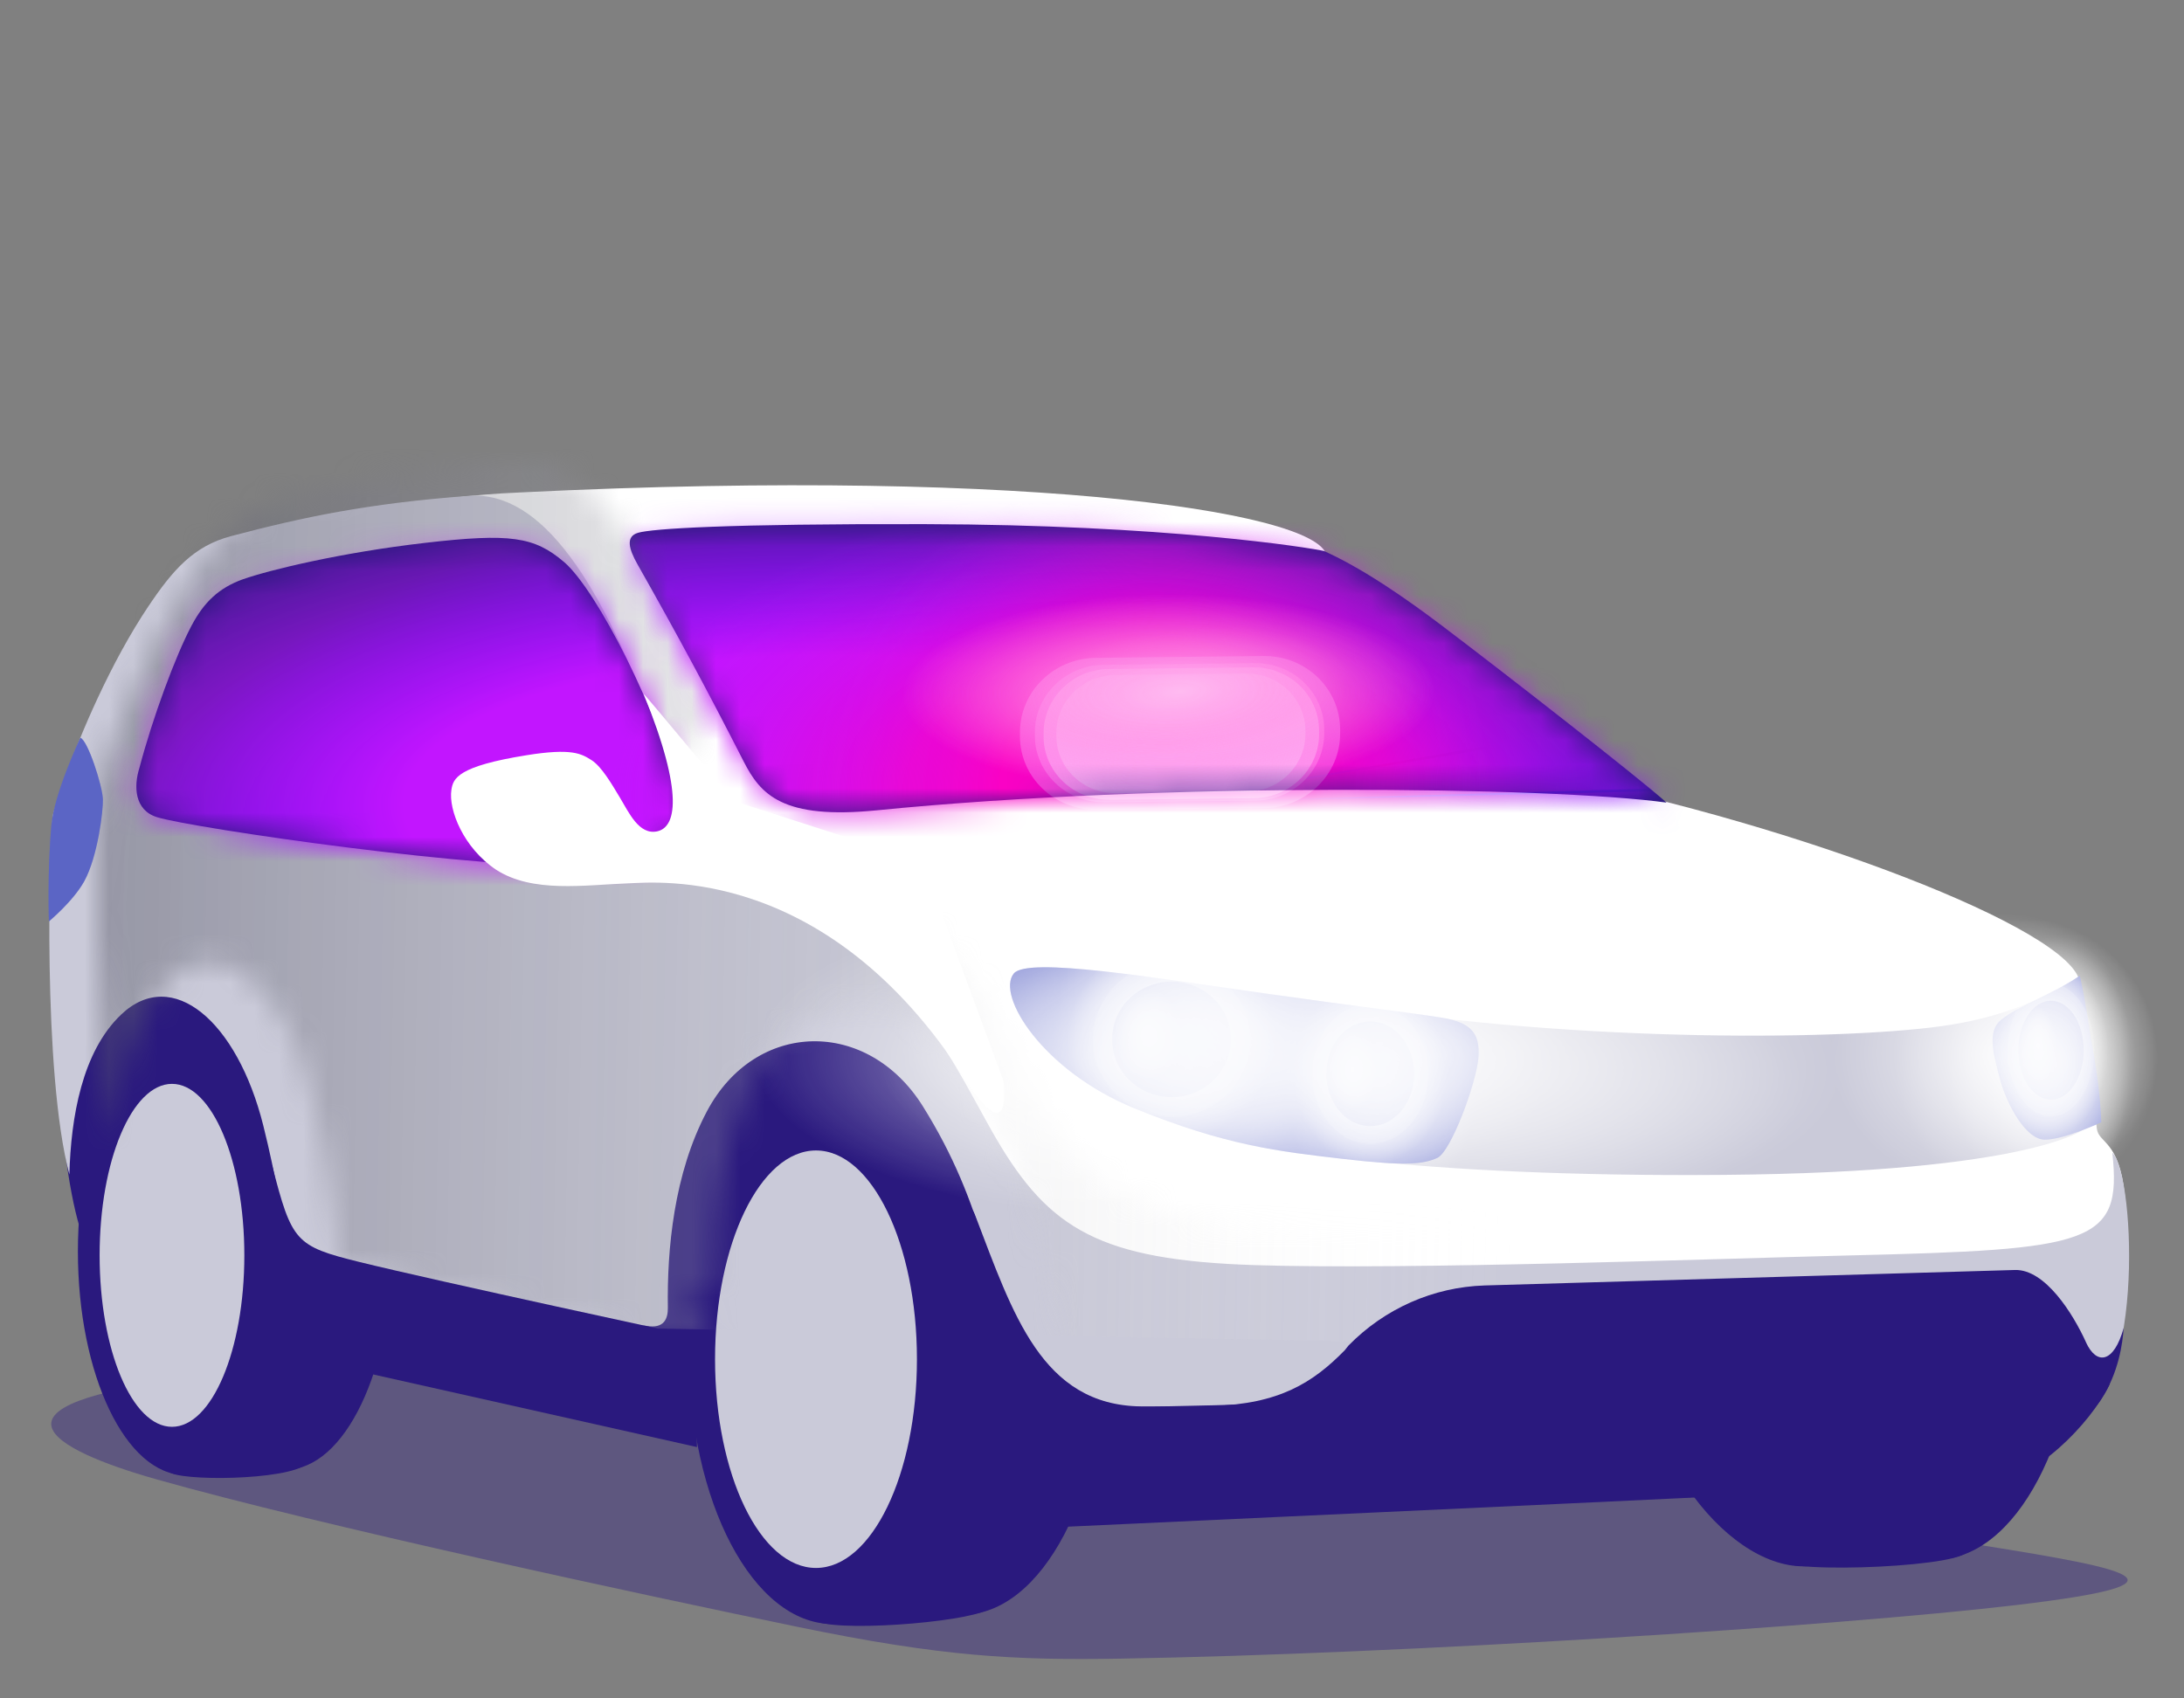 <svg width="90" height="70" viewBox="0 0 90 70" fill="none" xmlns="http://www.w3.org/2000/svg">
<rect x="0" y="0" width="90" height="70" fill="#808080" stroke="none"/>
<g style="mix-blend-mode:multiply" opacity="0.4">
<path d="M7.968 56.791C-1.235 57.901 2.135 59.744 6.401 60.958C13.132 62.867 26.71 65.782 32.85 67.048C38.827 68.284 41.797 68.434 46.177 68.361C57.618 68.173 75.651 67.037 83.119 66.149C90.587 65.26 87.991 64.697 81.694 63.695C81.039 63.589 76.958 59.217 73.675 58.695C61.914 56.824 38.77 56.907 38.77 56.907L33.67 55.741C33.67 55.741 21.466 53.001 11.864 53.415C8.589 53.556 9.885 56.56 7.968 56.791Z" fill="#2A197E"/>
</g>
<path d="M75.395 38.383C75.395 38.383 2.4 32.359 2.324 39.466C2.248 46.573 3.022 51.822 4.374 52.444C5.37 52.905 42.092 61.375 42.176 61.358C42.375 61.316 69.647 59.834 80.829 59.218C83.178 59.087 84.609 56.525 83.525 54.39L75.398 38.38L75.395 38.383Z" fill="#2A197E"/>
<path d="M33.501 66.754C34.221 67.306 39.739 66.879 40.67 66.354C41.355 65.968 38.802 61.629 37.93 61.712C36.833 61.815 33.154 66.523 33.501 66.757V66.754Z" fill="#2A197E"/>
<path d="M34.31 66.934C37.581 66.934 40.232 61.9 40.232 55.69C40.232 49.481 37.581 44.447 34.31 44.447C31.039 44.447 28.387 49.481 28.387 55.69C28.387 61.9 31.039 66.934 34.31 66.934Z" fill="#2A197E"/>
<path d="M39.663 66.552C42.933 66.552 45.585 61.519 45.585 55.309C45.585 49.1 42.933 44.066 39.663 44.066C36.392 44.066 33.74 49.1 33.74 55.309C33.74 61.519 36.392 66.552 39.663 66.552Z" fill="#2A197E"/>
<path d="M33.626 64.624C35.924 64.624 37.786 60.772 37.786 56.021C37.786 51.269 35.924 47.417 33.626 47.417C31.328 47.417 29.466 51.269 29.466 56.021C29.466 60.772 31.328 64.624 33.626 64.624Z" fill="#CACAD9"/>
<path d="M6.944 60.652C7.354 61.057 11.807 61.027 12.646 60.338C13.105 59.964 11.098 56.407 10.45 56.474C9.632 56.557 6.721 60.433 6.944 60.649V60.652Z" fill="#2A197E"/>
<path d="M7.622 60.793C10.059 60.793 12.035 56.667 12.035 51.577C12.035 46.487 10.059 42.36 7.622 42.36C5.185 42.36 3.21 46.487 3.21 51.577C3.21 56.667 5.185 60.793 7.622 60.793Z" fill="#2A197E"/>
<path d="M11.769 60.574C14.206 60.574 16.182 56.447 16.182 51.357C16.182 46.267 14.206 42.141 11.769 42.141C9.332 42.141 7.356 46.267 7.356 51.357C7.356 56.447 9.332 60.574 11.769 60.574Z" fill="#2A197E"/>
<path d="M7.087 58.807C8.734 58.807 10.069 55.643 10.069 51.74C10.069 47.836 8.734 44.672 7.087 44.672C5.44 44.672 4.105 47.836 4.105 51.74C4.105 55.643 5.44 58.807 7.087 58.807Z" fill="#CACAD9"/>
<path d="M73.216 64.284C73.68 64.914 81.449 64.553 81.039 63.862C80.629 63.171 78.943 59.248 78.071 59.329C76.974 59.431 72.96 63.934 73.218 64.284H73.216Z" fill="#2A197E"/>
<path d="M67.162 53.358C67.162 59.568 71.045 64.557 74.317 64.557C77.59 64.557 80.24 59.524 80.24 53.314C80.24 47.103 77.587 42.071 74.317 42.071C71.048 42.071 67.162 47.151 67.162 53.358Z" fill="#2A197E"/>
<path d="M79.803 64.272C83.074 64.272 85.725 59.238 85.725 53.029C85.725 46.819 83.074 41.786 79.803 41.786C76.532 41.786 73.88 46.819 73.88 53.029C73.88 59.238 76.532 64.272 79.803 64.272Z" fill="#2A197E"/>
<path d="M73.384 61.37C75.821 61.37 77.796 57.454 77.796 52.623C77.796 47.792 75.821 43.875 73.384 43.875C70.947 43.875 68.971 47.792 68.971 52.623C68.971 57.454 70.947 61.37 73.384 61.37Z" fill="#2A197E"/>
<path d="M2.457 34.306C2.405 33.832 5.572 25.412 7.307 24.207C8.293 23.524 13.354 20.623 21.455 20.295C43.07 19.235 55.048 21.234 54.66 23.055C53.919 26.536 64.24 32.041 64.24 32.041C73.997 33.984 85.411 38.28 85.704 40.492C85.821 40.773 86.04 43.28 86.406 46.503C86.48 47.148 87.328 46.963 87.558 49.261C88.302 56.609 85.633 58.617 83.588 58.744C81.82 58.853 61.264 59.719 49.946 60.191C46.182 60.349 42.875 57.542 42.446 53.714C42.275 52.196 41.864 50.624 40.909 48.589C38.679 43.84 35.008 40.114 27.858 39.925C3.169 39.276 2.017 35.3 2.457 34.306Z" fill="white"/>
<path d="M54.59 22.717C53.963 22.567 48 21.626 38.118 21.603C29.925 21.584 26.863 21.792 26.295 21.959C25.771 22.111 25.912 22.622 26.268 23.255C27.935 26.198 29.165 28.483 30.643 31.378C31.34 32.747 32.239 33.785 36.142 33.396C47.813 32.227 63.962 32.422 68.678 33.08C67.535 32.055 61.846 27.619 59.35 25.734C56.399 23.505 54.97 22.908 54.587 22.722L54.59 22.717Z" fill="#2A197E"/>
<path d="M87.047 47.517C87.457 51.282 86.184 51.504 76.161 51.745C70.871 51.873 58.027 52.348 51.689 52.142C45.351 51.934 43.244 50.671 41.055 46.932C38.866 43.192 36.444 36.507 24.71 34.883C23.993 34.783 27.45 31.305 27.176 30.536C24.816 23.957 22.318 20.212 19.317 20.437C15.187 20.745 12.488 21.311 9.522 22.097C7.977 22.505 7.119 23.496 6.123 24.978C4.567 27.291 3.282 30.32 2.69 32.041C2.424 32.812 2.201 33.418 2.174 33.626C2.03 34.672 1.748 44.219 2.859 48.408C2.921 46.049 3.385 43.339 4.998 41.81C7.103 39.814 9.772 42.09 10.848 46.382C11.92 50.674 11.975 53.461 11.975 53.461C11.975 53.461 25.131 56.878 27.744 57.07C27.692 56.637 25.772 54.485 26.622 54.644C27.385 54.785 27.526 54.327 27.521 53.9C27.486 51.518 27.76 48.386 29.134 45.799C31.133 42.035 35.754 41.94 38.041 45.613C40.498 49.563 41.087 53.042 42.47 59.799C44.957 57.656 43.257 59.532 45.837 59.66C45.837 59.66 72.058 58.433 74.51 58.341C78.494 58.191 81.665 58.419 85.315 58.275C88.326 58.155 88.047 48.531 87.053 47.515L87.047 47.517Z" fill="#CACAD9"/>
<mask id="mask0_4_2425" style="mask-type:alpha" maskUnits="userSpaceOnUse" x="4" y="19" width="86" height="40">
<path d="M89.014 46.09C89.424 49.855 88.151 50.077 78.128 50.318C72.838 50.446 59.994 50.921 53.656 50.715C47.318 50.507 45.211 49.244 43.022 45.505C40.833 41.765 38.411 35.08 26.677 33.456C25.96 33.356 29.417 29.878 29.143 29.109C26.783 22.53 24.285 18.785 21.284 19.01C17.154 19.318 14.455 19.884 11.489 20.67C9.944 21.078 9.086 22.069 8.09 23.551C6.534 25.864 5.249 28.892 4.657 30.614C4.391 31.385 4.168 31.991 4.141 32.199C3.997 33.245 3.715 42.792 4.826 46.981C4.888 44.622 5.352 41.912 6.965 40.383C9.07 38.387 11.739 40.663 12.815 44.955C13.887 49.247 13.942 52.034 13.942 52.034C13.942 52.034 27.098 55.451 29.71 55.643C29.659 55.21 27.739 53.058 28.589 53.217C29.352 53.358 29.493 52.9 29.488 52.473C29.453 50.091 29.727 46.959 31.101 44.372C33.099 40.608 37.721 40.513 40.008 44.186C42.465 48.136 43.054 51.615 44.437 58.372C46.924 56.229 45.224 58.105 47.804 58.233C47.804 58.233 74.025 57.006 76.477 56.914C80.461 56.764 83.632 56.992 87.282 56.848C90.293 56.728 90.014 47.104 89.02 46.088L89.014 46.09Z" fill="#ACACC0"/>
</mask>
<g mask="url(#mask0_4_2425)">
<g style="mix-blend-mode:multiply">
<rect x="63.627" y="12.997" width="42.423" height="66.936" transform="rotate(91.049 63.627 12.997)" fill="url(#paint0_linear_4_2425)" fill-opacity="0.54"/>
</g>
</g>
<path d="M10.028 23.87C11.044 23.509 14.023 22.776 17.526 22.374C21.029 21.971 22.012 22.116 23.242 23.162C24.583 24.303 27.157 29.336 28.067 32.995C28.273 33.822 28.187 35.405 24.198 35.663C20.209 35.918 7.902 34.131 6.465 33.678C5.528 33.384 5.512 32.393 5.743 31.657C6.289 29.589 7.223 27.054 7.891 25.791C8.404 24.822 9.015 24.228 10.031 23.867L10.028 23.87Z" fill="#2A197E"/>
<mask id="mask1_4_2425" style="mask-type:alpha" maskUnits="userSpaceOnUse" x="5" y="21" width="64" height="15">
<path d="M54.591 22.713C53.964 22.563 48 21.622 38.118 21.6C29.926 21.581 26.863 21.789 26.296 21.955C25.772 22.108 25.913 22.619 26.268 23.252C27.936 26.194 29.166 28.479 30.643 31.375C31.341 32.743 32.24 33.782 36.142 33.393C47.813 32.224 63.962 32.419 68.679 33.076C67.536 32.052 61.847 27.616 59.351 25.731C56.399 23.502 54.971 22.905 54.588 22.719L54.591 22.713Z" fill="#2A197E"/>
<path d="M10.029 23.868C11.045 23.507 14.024 22.774 17.527 22.372C21.03 21.969 22.013 22.114 23.243 23.16C24.584 24.301 27.159 29.334 28.069 32.993C28.275 33.821 28.188 35.403 24.199 35.661C20.21 35.916 7.903 34.129 6.467 33.676C5.53 33.382 5.514 32.391 5.744 31.655C6.29 29.587 7.224 27.052 7.892 25.789C8.406 24.82 9.017 24.226 10.032 23.865L10.029 23.868Z" fill="#2A197E"/>
</mask>
<g mask="url(#mask1_4_2425)">
<ellipse cx="39.623" cy="25.681" rx="39.623" ry="25.681" transform="matrix(1 -0.01 0.01 1 -6.809 15.479)" fill="url(#paint1_radial_4_2425)"/>
<ellipse cx="30.435" cy="18.549" rx="30.435" ry="18.549" transform="matrix(0.984 0.179 -0.167 0.986 24.202 14.203)" fill="url(#paint2_radial_4_2425)"/>
<path d="M75.608 34.938C75.679 30.434 71.458 26.04 63.871 22.719C56.285 19.398 45.952 17.422 35.14 17.225C24.328 17.027 13.921 18.624 6.2 21.666C-1.52 24.707 -5.921 28.943 -6.039 33.446C-6.157 37.949 -1.981 42.35 5.572 45.684C13.125 49.018 23.439 51.012 34.251 51.229C45.062 51.446 55.488 49.868 63.24 46.841C70.993 43.815 75.439 39.586 75.604 35.084L34.783 34.229L75.608 34.938Z" fill="url(#paint3_radial_4_2425)"/>
<path opacity="0.7" d="M69.433 32.456C69.324 28.601 66.895 24.972 62.679 22.365C58.463 19.758 52.804 18.387 46.944 18.552C41.083 18.716 35.501 20.404 31.421 23.244C27.341 26.084 25.096 29.844 25.18 33.7C25.264 37.556 27.669 41.192 31.868 43.811C36.066 46.43 41.716 47.817 47.576 47.669C53.437 47.521 59.029 45.849 63.127 43.021C67.226 40.192 69.495 36.438 69.436 32.581L47.307 33.109L69.433 32.456Z" fill="url(#paint4_radial_4_2425)"/>
<path opacity="0.7" d="M61.215 30.75C60.555 26.749 58.484 23.164 55.457 20.782C52.43 18.4 48.694 17.415 45.068 18.044C41.442 18.673 38.223 20.864 36.117 24.137C34.011 27.409 33.191 31.495 33.835 35.499C34.479 39.504 36.536 43.098 39.554 45.494C42.572 47.891 46.305 48.893 49.934 48.281C53.562 47.669 56.79 45.494 58.909 42.232C61.028 38.97 61.865 34.888 61.236 30.881L47.53 33.158L61.215 30.75Z" fill="url(#paint5_radial_4_2425)"/>
<path opacity="0.9" d="M45.508 33.066L51.751 32.997C53.318 32.978 54.58 31.727 54.569 30.207L54.568 30.055C54.557 28.53 53.279 27.315 51.708 27.334L45.465 27.403C43.898 27.422 42.635 28.673 42.647 30.193L42.647 30.345C42.658 31.865 43.941 33.081 45.508 33.062L45.508 33.066Z" fill="#FF00BF"/>
<path opacity="0.42" d="M45.508 33.066L51.751 32.997C53.318 32.978 54.58 31.727 54.569 30.207L54.568 30.055C54.557 28.53 53.279 27.315 51.708 27.334L45.465 27.403C43.898 27.422 42.635 28.673 42.647 30.193L42.647 30.345C42.658 31.865 43.941 33.081 45.508 33.062L45.508 33.066Z" fill="#FC97F7"/>
<g style="mix-blend-mode:lighten" opacity="0.42">
<path d="M45.198 33.381L52.107 33.305C53.841 33.283 55.238 31.9 55.225 30.217L55.225 30.049C55.212 28.362 53.798 27.017 52.059 27.038L45.15 27.114C43.416 27.136 42.019 28.519 42.032 30.202L42.032 30.37C42.045 32.052 43.464 33.398 45.198 33.376L45.198 33.381Z" fill="#FC97F7"/>
</g>
<g style="mix-blend-mode:lighten" opacity="0.42">
<path d="M45.994 32.695L51.369 32.636C52.718 32.619 53.805 31.542 53.795 30.233L53.795 30.103C53.785 28.79 52.684 27.743 51.332 27.76L45.957 27.819C44.608 27.836 43.521 28.913 43.531 30.221L43.532 30.352C43.541 31.661 44.645 32.708 45.994 32.691L45.994 32.695Z" fill="#FFD2FD"/>
</g>
<g style="mix-blend-mode:lighten" opacity="0.42">
<path d="M45.729 32.965L51.675 32.899C53.167 32.88 54.369 31.69 54.358 30.242L54.358 30.097C54.347 28.645 53.13 27.487 51.634 27.506L45.688 27.572C44.196 27.59 42.994 28.781 43.005 30.229L43.005 30.373C43.016 31.821 44.237 32.979 45.729 32.961L45.729 32.965Z" fill="#FFD2FD"/>
</g>
<g style="mix-blend-mode:screen" opacity="0.79">
<ellipse cx="10.964" cy="4.06" rx="10.964" ry="4.06" transform="matrix(1 -0.007 0.005 1 37.171 24.573)" fill="url(#paint6_radial_4_2425)"/>
<ellipse cx="10.964" cy="4.06" rx="10.964" ry="4.06" transform="matrix(1 -0.007 0.005 1 37.171 24.573)" fill="url(#paint7_radial_4_2425)"/>
<ellipse cx="10.964" cy="4.06" rx="10.964" ry="4.06" transform="matrix(1 -0.007 0.005 1 37.171 24.573)" fill="url(#paint8_radial_4_2425)"/>
</g>
</g>
<path d="M26.528 28.609C28.228 32.809 27.831 34.103 27.082 34.264C26.332 34.425 25.92 33.495 25.537 32.859C25.225 32.343 24.796 31.596 24.377 31.33C23.956 31.063 23.565 30.827 21.697 31.127C18.862 31.582 18.675 32.079 18.602 32.551C18.474 33.373 19.098 34.947 20.443 35.846C21.944 36.818 24.081 36.474 25.898 36.407C27.085 36.366 34.096 35.644 39.75 44.441C41.762 47.573 41.349 44.547 41.349 44.547L38.031 35.524L30.21 33.004C30.21 33.004 26.487 28.506 26.531 28.612L26.528 28.609Z" fill="white"/>
<path d="M11.217 48.044C12.024 51.181 12.176 51.361 14.802 52.011C17.962 52.791 28.637 55.087 28.637 55.087L28.721 59.642L10.321 55.514L10.677 52.355C10.677 52.355 11.117 47.655 11.217 48.044Z" fill="#2A197E"/>
<path d="M87.034 56.486C87.034 56.486 51.407 58.027 47.019 57.966C42.929 57.91 41.745 54.16 40.189 50.098C39.098 47.247 38.291 63.24 38.544 63.188C38.755 63.143 72.526 61.639 82.046 61.114C83.833 61.017 86.114 58.721 86.921 57.089L87.037 56.483L87.034 56.486Z" fill="#2A197E"/>
<path d="M85.959 55.316C85.424 54.141 84.281 52.312 83.037 52.343L61.175 52.981C59.065 53.048 57.061 53.933 55.568 55.46L55.418 55.649C54.098 56.998 52.7 57.87 49.955 57.947C47.209 58.022 44.013 57.967 44.013 57.967L48.675 61.02L84.618 58.683C84.618 58.683 85.707 59.005 86.589 57.67C87.304 56.59 87.472 55.36 87.513 54.736C87.108 56.19 86.397 56.279 85.959 55.321V55.316Z" fill="#2A197E"/>
<path d="M55.375 41.414C65.043 42.997 76.379 42.888 80.393 42.236C82.918 41.825 84.385 41.003 85.322 40.487C85.74 40.256 85.926 46.51 85.926 46.51C85.926 46.51 83.811 48.318 71.037 48.423C58.263 48.529 51.244 47.343 49.371 46.549" fill="#CACAD9"/>
<path d="M85.703 40.216C84.598 40.974 83.223 41.422 82.476 42.022C81.897 42.487 82.104 43.316 82.433 44.533C82.688 45.475 83.465 46.969 84.263 46.972C85.062 46.975 86.591 46.255 86.591 46.255C86.591 46.255 86.567 44.849 86.154 42.774C85.926 41.143 85.706 40.219 85.706 40.219L85.703 40.216Z" fill="#6364B8"/>
<path d="M3.312 30.408C3.616 30.505 4.217 32.365 4.241 32.937C4.26 33.384 4.032 35.305 3.473 36.321C3.016 37.148 2.015 37.977 2.015 37.977C2.015 37.977 1.941 35.966 2.118 34C2.234 32.69 3.31 30.408 3.31 30.408H3.312Z" fill="#6364B8"/>
<path d="M41.779 40.121C42.352 39.43 47.52 40.295 52.032 40.931C56.545 41.567 58.151 41.742 59.359 41.935C60.566 42.128 61.002 42.534 60.926 43.576C60.85 44.618 59.794 47.474 59.227 47.725C58.661 47.976 57.981 48.073 55.337 47.764C52.694 47.455 50.523 47.222 46.746 45.679C42.969 44.136 41.035 41.021 41.779 40.121Z" fill="#6364B8"/>
<g style="mix-blend-mode:multiply" opacity="0.2">
<path d="M85.703 40.216C84.598 40.974 83.223 41.422 82.476 42.022C81.897 42.487 82.104 43.316 82.433 44.533C82.688 45.475 83.465 46.969 84.263 46.972C85.062 46.975 86.591 46.255 86.591 46.255C86.591 46.255 86.567 44.849 86.154 42.774C85.926 41.143 85.706 40.219 85.706 40.219L85.703 40.216Z" fill="#3D6AFA"/>
<path d="M3.312 30.408C3.616 30.505 4.217 32.365 4.241 32.937C4.26 33.384 4.032 35.305 3.473 36.321C3.016 37.148 2.015 37.977 2.015 37.977C2.015 37.977 1.941 35.966 2.118 34C2.234 32.69 3.31 30.408 3.31 30.408H3.312Z" fill="#3D6AFA"/>
<path d="M41.779 40.121C42.352 39.43 47.52 40.295 52.032 40.931C56.545 41.567 58.151 41.742 59.359 41.935C60.566 42.128 61.002 42.534 60.926 43.576C60.85 44.618 59.794 47.474 59.227 47.725C58.661 47.976 57.981 48.073 55.337 47.764C52.694 47.455 50.523 47.222 46.746 45.679C42.969 44.136 41.035 41.021 41.779 40.121Z" fill="#3D6AFA"/>
</g>
<g opacity="0.98">
<g opacity="0.7">
<path d="M56.468 40.324C58.292 40.324 59.771 42.085 59.771 44.257C59.771 46.43 58.292 48.19 56.468 48.19C54.643 48.19 53.164 46.429 53.164 44.257C53.164 42.085 54.643 40.324 56.468 40.324ZM56.469 42.099C55.468 42.099 54.657 43.066 54.657 44.256C54.657 45.447 55.468 46.413 56.469 46.413C57.469 46.412 58.279 45.447 58.279 44.256C58.279 43.066 57.469 42.099 56.469 42.099Z" fill="url(#paint9_radial_4_2425)"/>
<ellipse cx="56.468" cy="44.257" rx="2.393" ry="2.886" fill="white" fill-opacity="0.41"/>
<ellipse cx="55.747" cy="44.053" rx="1.017" ry="1.686" fill="url(#paint10_radial_4_2425)"/>
</g>
<ellipse opacity="0.8" cx="55.747" cy="44.055" rx="1.017" ry="1.686" fill="url(#paint11_radial_4_2425)"/>
<ellipse opacity="0.69" cx="56.913" cy="44.082" rx="3.995" ry="6.273" fill="url(#paint12_radial_4_2425)"/>
<g opacity="0.7">
<path d="M48.279 38.495C50.745 38.495 52.743 40.441 52.743 42.841C52.743 45.24 50.744 47.185 48.279 47.185C45.812 47.185 43.813 45.24 43.813 42.841C43.813 40.441 45.812 38.495 48.279 38.495ZM48.278 40.457C46.926 40.457 45.829 41.523 45.829 42.839C45.829 44.154 46.926 45.22 48.278 45.221C49.63 45.221 50.726 44.154 50.726 42.839C50.726 41.523 49.63 40.457 48.278 40.457Z" fill="url(#paint13_radial_4_2425)"/>
<ellipse cx="48.278" cy="42.841" rx="3.235" ry="3.188" fill="white" fill-opacity="0.41"/>
<ellipse cx="47.304" cy="42.613" rx="1.374" ry="1.862" fill="url(#paint14_radial_4_2425)"/>
</g>
<ellipse opacity="0.8" cx="47.304" cy="42.615" rx="1.374" ry="1.862" fill="url(#paint15_radial_4_2425)"/>
<ellipse opacity="0.69" cx="48.88" cy="42.645" rx="5.399" ry="6.93" fill="url(#paint16_radial_4_2425)"/>
<ellipse opacity="0.69" cx="18.953" cy="6.368" rx="18.953" ry="6.368" transform="matrix(1 0.026 -0.023 1 36.538 37.459)" fill="url(#paint17_radial_4_2425)"/>
<ellipse opacity="0.69" cx="15.288" cy="6.371" rx="15.288" ry="6.371" transform="matrix(1 0.026 -0.023 1 31.178 37.005)" fill="url(#paint18_radial_4_2425)"/>
<ellipse opacity="0.69" cx="17.174" cy="6.843" rx="17.174" ry="6.843" transform="matrix(0.998 0.06 -0.054 0.999 42.022 35.371)" fill="url(#paint19_radial_4_2425)"/>
<ellipse opacity="0.69" cx="13.853" cy="6.848" rx="13.853" ry="6.848" transform="matrix(0.998 0.06 -0.054 0.999 37.186 34.746)" fill="url(#paint20_radial_4_2425)"/>
<g opacity="0.7">
<path d="M84.52 39.565C85.876 39.565 86.977 41.231 86.977 43.286C86.977 45.341 85.876 47.007 84.52 47.007C83.163 47.007 82.063 45.341 82.063 43.286C82.063 41.231 83.163 39.565 84.52 39.565ZM84.52 41.245C83.776 41.245 83.173 42.158 83.173 43.285C83.173 44.411 83.776 45.324 84.52 45.324C85.263 45.324 85.866 44.411 85.866 43.285C85.866 42.158 85.264 41.245 84.52 41.245Z" fill="url(#paint21_radial_4_2425)"/>
<ellipse cx="84.519" cy="43.283" rx="1.78" ry="2.73" fill="white" fill-opacity="0.41"/>
<ellipse cx="83.984" cy="43.089" rx="0.756" ry="1.595" fill="url(#paint22_radial_4_2425)"/>
</g>
<ellipse opacity="0.8" cx="83.984" cy="43.09" rx="0.756" ry="1.595" fill="url(#paint23_radial_4_2425)"/>
<ellipse opacity="0.69" cx="84.85" cy="43.793" rx="2.97" ry="5.257" fill="url(#paint24_radial_4_2425)"/>
<ellipse opacity="0.69" cx="83.499" cy="43.694" rx="5.426" ry="5.811" fill="url(#paint25_radial_4_2425)"/>
<ellipse opacity="0.69" cx="82.199" cy="43.404" rx="6.738" ry="5.811" fill="url(#paint26_radial_4_2425)"/>
<ellipse opacity="0.69" cx="84.158" cy="44.014" rx="3.884" ry="5.26" fill="url(#paint27_radial_4_2425)"/>
</g>
<defs>
<linearGradient id="paint0_linear_4_2425" x1="84.838" y1="12.997" x2="84.838" y2="79.933" gradientUnits="userSpaceOnUse">
<stop stop-color="white" stop-opacity="0"/>
<stop offset="1" stop-color="#484959"/>
</linearGradient>
<radialGradient id="paint1_radial_4_2425" cx="0" cy="0" r="1" gradientUnits="userSpaceOnUse" gradientTransform="translate(39.623 25.681) rotate(-90) scale(21.417 33.043)">
<stop offset="0.31" stop-color="#0000FF"/>
<stop offset="0.69" stop-color="#0000FF" stop-opacity="0.6"/>
<stop offset="0.925" stop-color="#0000FF" stop-opacity="0"/>
</radialGradient>
<radialGradient id="paint2_radial_4_2425" cx="0" cy="0" r="1" gradientUnits="userSpaceOnUse" gradientTransform="translate(30.435 18.549) rotate(-90) scale(15.469 25.381)">
<stop offset="0.31" stop-color="#0000FF"/>
<stop offset="0.69" stop-color="#0000FF" stop-opacity="0.6"/>
<stop offset="0.925" stop-color="#0000FF" stop-opacity="0"/>
</radialGradient>
<radialGradient id="paint3_radial_4_2425" cx="0" cy="0" r="1" gradientTransform="matrix(0.776 -18.142 51.488 1.302 34.823 33.454)" gradientUnits="userSpaceOnUse">
<stop offset="0.355" stop-color="#C215FF"/>
<stop offset="0.805" stop-color="#C215FF" stop-opacity="0"/>
</radialGradient>
<radialGradient id="paint4_radial_4_2425" cx="0" cy="0" r="1" gradientTransform="matrix(-0.174 -15.544 27.919 -0.476 47.304 32.446)" gradientUnits="userSpaceOnUse">
<stop offset="0.355" stop-color="#FF00BF"/>
<stop offset="0.805" stop-color="#C215FF" stop-opacity="0"/>
</radialGradient>
<radialGradient id="paint5_radial_4_2425" cx="0" cy="0" r="1" gradientTransform="matrix(-2.496 -16.154 17.321 -2.674 47.426 32.468)" gradientUnits="userSpaceOnUse">
<stop offset="0.355" stop-color="#FF00BF"/>
<stop offset="0.805" stop-color="#C215FF" stop-opacity="0"/>
</radialGradient>
<radialGradient id="paint6_radial_4_2425" cx="0" cy="0" r="1" gradientUnits="userSpaceOnUse" gradientTransform="translate(10.964 4.06) rotate(90) scale(4.06 10.964)">
<stop stop-color="#FFBEEF"/>
<stop offset="1" stop-color="#FF7ADE" stop-opacity="0"/>
</radialGradient>
<radialGradient id="paint7_radial_4_2425" cx="0" cy="0" r="1" gradientUnits="userSpaceOnUse" gradientTransform="translate(10.964 4.06) rotate(90) scale(4.06 10.964)">
<stop stop-color="#FFBEEF"/>
<stop offset="1" stop-color="#FF7ADE" stop-opacity="0"/>
</radialGradient>
<radialGradient id="paint8_radial_4_2425" cx="0" cy="0" r="1" gradientTransform="matrix(0.239 2.564 -6.921 0.674 11.466 4.004)" gradientUnits="userSpaceOnUse">
<stop stop-color="#FFBEEF"/>
<stop offset="1" stop-color="#FF7ADE" stop-opacity="0"/>
</radialGradient>
<radialGradient id="paint9_radial_4_2425" cx="0" cy="0" r="1" gradientUnits="userSpaceOnUse" gradientTransform="translate(56.468 44.257) rotate(90) scale(3.933 3.304)">
<stop offset="0.54" stop-color="white"/>
<stop offset="0.96" stop-color="white" stop-opacity="0"/>
</radialGradient>
<radialGradient id="paint10_radial_4_2425" cx="0" cy="0" r="1" gradientUnits="userSpaceOnUse" gradientTransform="translate(55.747 44.053) rotate(90) scale(1.686 1.017)">
<stop offset="0.045" stop-color="white"/>
<stop offset="1" stop-color="white" stop-opacity="0"/>
</radialGradient>
<radialGradient id="paint11_radial_4_2425" cx="0" cy="0" r="1" gradientUnits="userSpaceOnUse" gradientTransform="translate(55.747 44.055) rotate(90) scale(1.686 1.017)">
<stop offset="0.045" stop-color="white"/>
<stop offset="1" stop-color="white" stop-opacity="0"/>
</radialGradient>
<radialGradient id="paint12_radial_4_2425" cx="0" cy="0" r="1" gradientUnits="userSpaceOnUse" gradientTransform="translate(56.913 44.082) rotate(90) scale(6.273 3.995)">
<stop offset="0.045" stop-color="white"/>
<stop offset="1" stop-color="white" stop-opacity="0"/>
</radialGradient>
<radialGradient id="paint13_radial_4_2425" cx="0" cy="0" r="1" gradientUnits="userSpaceOnUse" gradientTransform="translate(48.278 42.84) rotate(90) scale(4.345 4.465)">
<stop offset="0.54" stop-color="white"/>
<stop offset="0.96" stop-color="white" stop-opacity="0"/>
</radialGradient>
<radialGradient id="paint14_radial_4_2425" cx="0" cy="0" r="1" gradientUnits="userSpaceOnUse" gradientTransform="translate(47.304 42.613) rotate(90) scale(1.862 1.374)">
<stop offset="0.045" stop-color="white"/>
<stop offset="1" stop-color="white" stop-opacity="0"/>
</radialGradient>
<radialGradient id="paint15_radial_4_2425" cx="0" cy="0" r="1" gradientUnits="userSpaceOnUse" gradientTransform="translate(47.304 42.615) rotate(90) scale(1.862 1.374)">
<stop offset="0.045" stop-color="white"/>
<stop offset="1" stop-color="white" stop-opacity="0"/>
</radialGradient>
<radialGradient id="paint16_radial_4_2425" cx="0" cy="0" r="1" gradientUnits="userSpaceOnUse" gradientTransform="translate(48.88 42.645) rotate(90) scale(6.93 5.399)">
<stop offset="0.045" stop-color="white"/>
<stop offset="1" stop-color="white" stop-opacity="0"/>
</radialGradient>
<radialGradient id="paint17_radial_4_2425" cx="0" cy="0" r="1" gradientUnits="userSpaceOnUse" gradientTransform="translate(18.953 6.368) rotate(90) scale(6.368 18.953)">
<stop offset="0.045" stop-color="white"/>
<stop offset="1" stop-color="white" stop-opacity="0"/>
</radialGradient>
<radialGradient id="paint18_radial_4_2425" cx="0" cy="0" r="1" gradientUnits="userSpaceOnUse" gradientTransform="translate(15.288 6.371) rotate(90) scale(6.371 15.288)">
<stop offset="0.045" stop-color="white"/>
<stop offset="1" stop-color="white" stop-opacity="0"/>
</radialGradient>
<radialGradient id="paint19_radial_4_2425" cx="0" cy="0" r="1" gradientUnits="userSpaceOnUse" gradientTransform="translate(17.174 6.843) rotate(90) scale(6.843 17.174)">
<stop offset="0.045" stop-color="white"/>
<stop offset="1" stop-color="white" stop-opacity="0"/>
</radialGradient>
<radialGradient id="paint20_radial_4_2425" cx="0" cy="0" r="1" gradientUnits="userSpaceOnUse" gradientTransform="translate(13.853 6.848) rotate(90) scale(6.848 13.853)">
<stop offset="0.045" stop-color="white"/>
<stop offset="1" stop-color="white" stop-opacity="0"/>
</radialGradient>
<radialGradient id="paint21_radial_4_2425" cx="0" cy="0" r="1" gradientUnits="userSpaceOnUse" gradientTransform="translate(84.52 43.286) rotate(90) scale(3.721 2.457)">
<stop offset="0.54" stop-color="white"/>
<stop offset="0.96" stop-color="white" stop-opacity="0"/>
</radialGradient>
<radialGradient id="paint22_radial_4_2425" cx="0" cy="0" r="1" gradientUnits="userSpaceOnUse" gradientTransform="translate(83.984 43.089) rotate(90) scale(1.595 0.756)">
<stop offset="0.045" stop-color="white"/>
<stop offset="1" stop-color="white" stop-opacity="0"/>
</radialGradient>
<radialGradient id="paint23_radial_4_2425" cx="0" cy="0" r="1" gradientUnits="userSpaceOnUse" gradientTransform="translate(83.984 43.09) rotate(90) scale(1.595 0.756)">
<stop offset="0.045" stop-color="white"/>
<stop offset="1" stop-color="white" stop-opacity="0"/>
</radialGradient>
<radialGradient id="paint24_radial_4_2425" cx="0" cy="0" r="1" gradientUnits="userSpaceOnUse" gradientTransform="translate(84.85 43.793) rotate(90) scale(5.257 2.97)">
<stop offset="0.045" stop-color="white"/>
<stop offset="1" stop-color="white" stop-opacity="0"/>
</radialGradient>
<radialGradient id="paint25_radial_4_2425" cx="0" cy="0" r="1" gradientUnits="userSpaceOnUse" gradientTransform="translate(83.499 43.694) rotate(90) scale(5.811 5.426)">
<stop offset="0.045" stop-color="white"/>
<stop offset="1" stop-color="white" stop-opacity="0"/>
</radialGradient>
<radialGradient id="paint26_radial_4_2425" cx="0" cy="0" r="1" gradientUnits="userSpaceOnUse" gradientTransform="translate(82.199 43.404) rotate(90) scale(5.811 6.738)">
<stop offset="0.045" stop-color="white"/>
<stop offset="1" stop-color="white" stop-opacity="0"/>
</radialGradient>
<radialGradient id="paint27_radial_4_2425" cx="0" cy="0" r="1" gradientUnits="userSpaceOnUse" gradientTransform="translate(84.158 44.014) rotate(90) scale(5.26 3.884)">
<stop offset="0.045" stop-color="white"/>
<stop offset="1" stop-color="white" stop-opacity="0"/>
</radialGradient>
</defs>
</svg>
